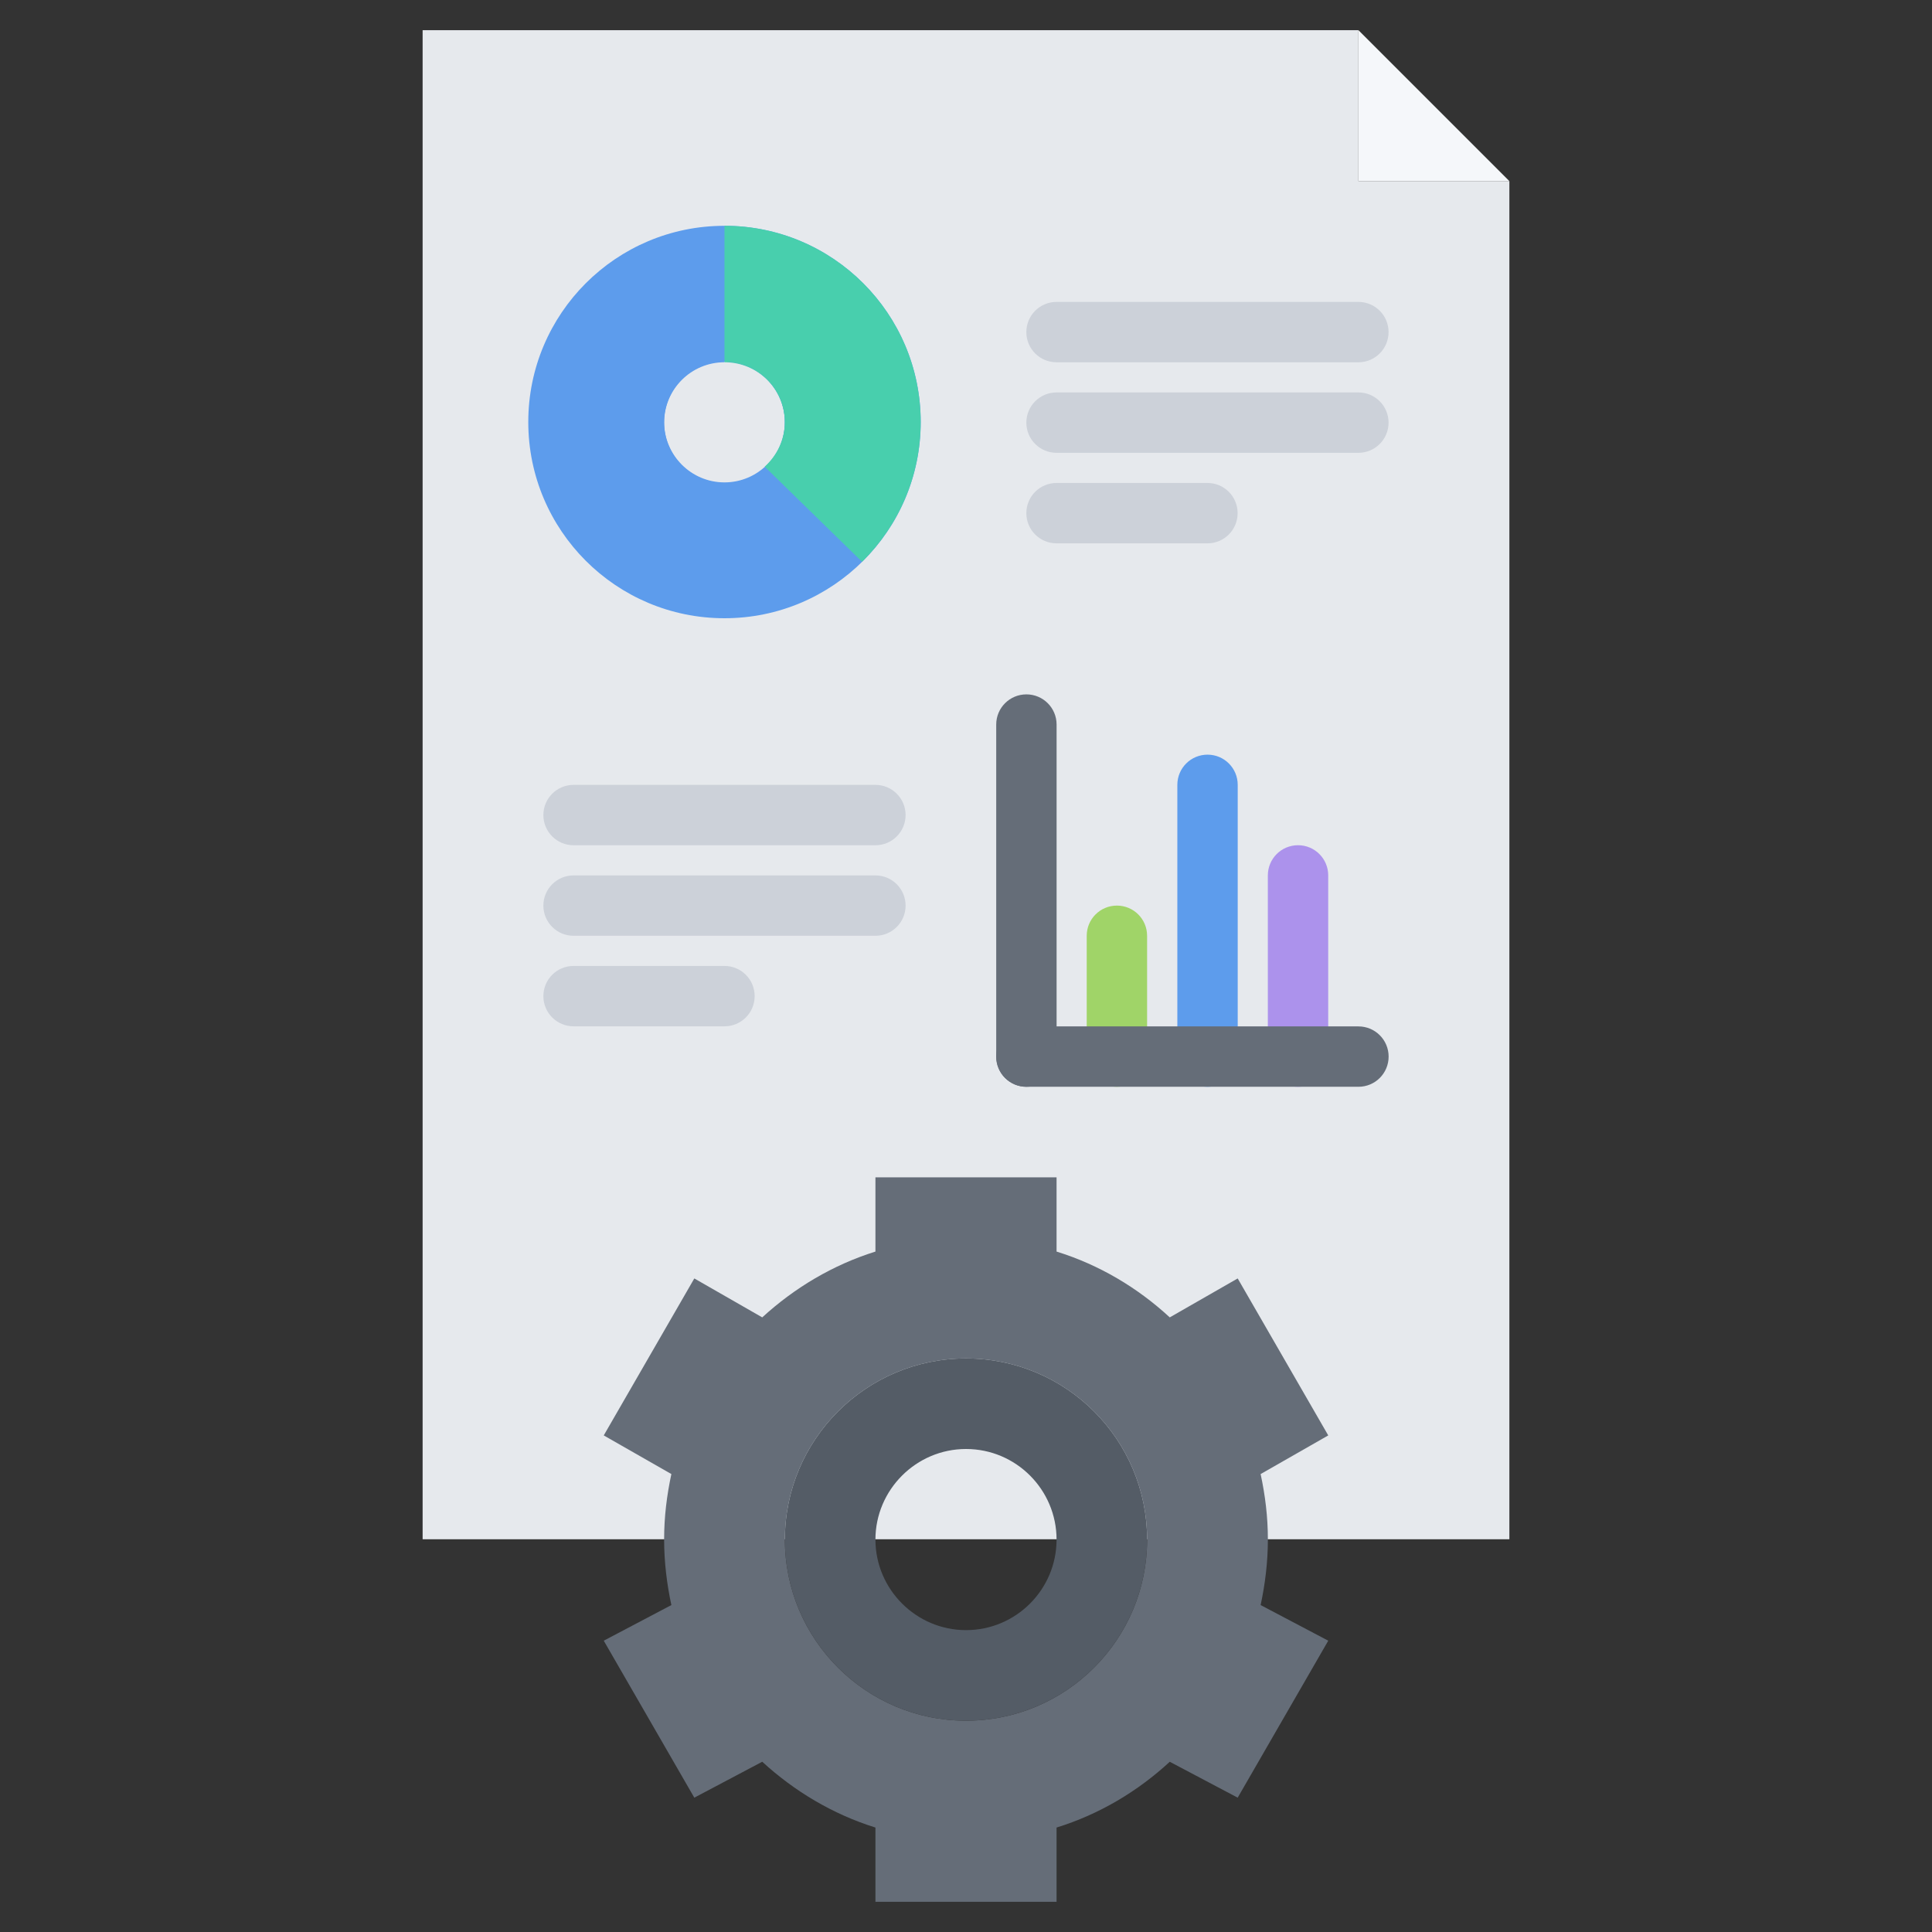 <?xml version="1.0" encoding="utf-8"?>
<!-- Generator: Adobe Illustrator 16.0.0, SVG Export Plug-In . SVG Version: 6.00 Build 0)  -->
<!DOCTYPE svg PUBLIC "-//W3C//DTD SVG 1.1//EN" "http://www.w3.org/Graphics/SVG/1.1/DTD/svg11.dtd">
<svg version="1.1" id="icons" xmlns="http://www.w3.org/2000/svg" xmlns:xlink="http://www.w3.org/1999/xlink" x="0px" y="0px"
	 width="64px" height="64px" viewBox="0 0 64 64" enable-background="new 0 0 64 64" xml:space="preserve">
<rect x="0" y="0" width="64" height="64" fill="#333333" stroke="none"/>
<g>
	<g>
		<polygon fill="#E6E9ED" points="45,6 45,1 14,1 14,34.042 14,50.99 22,50.99 42,50.99 50,50.99 50,34.042 50,6 		"/>
		<path fill="#656D78" d="M42,50.99V51c0,0.74-0.09,1.47-0.24,2.17L44,54.35l-3,5.2l-2.25-1.189C37.689,59.34,36.42,60.1,35,60.54
			V63h-6v-2.46c-1.41-0.44-2.681-1.2-3.75-2.18L23,59.55l-3-5.2l2.24-1.18C22.09,52.47,22,51.74,22,51v-0.01
			c0-0.75,0.09-1.46,0.24-2.16L20,47.55l3-5.2l2.25,1.29c1.069-0.979,2.34-1.739,3.75-2.18V39h6v2.46c1.42,0.44,2.689,1.2,3.75,2.18
			L41,42.35l3,5.2l-2.24,1.28C41.91,49.53,42,50.24,42,50.99z M38,51c0-3.31-2.681-6-6-6c-3.311,0-6,2.69-6,6s2.689,6,6,6
			C35.319,57,38,54.31,38,51z"/>
		<path fill="#545C66" d="M35,51c0-1.65-1.34-3-3-3c-1.65,0-3,1.35-3,3s1.35,3,3,3C33.66,54,35,52.65,35,51z M32,57
			c-3.311,0-6-2.69-6-6s2.689-6,6-6c3.319,0,6,2.69,6,6S35.319,57,32,57z"/>
		<polygon fill="#F5F7FA" points="50,6 45,6 45,1 		"/>
		<path fill="#5D9CEC" d="M25.42,15.41l2.82,2.83c-2.341,2.35-6.141,2.35-8.48,0c-2.34-2.34-2.34-6.141,0-8.48
			C20.93,8.58,22.46,8,24,8v4c-1.101,0-2,0.89-2,2c0,1.1,0.899,2,2,2C24.56,16,25.06,15.78,25.42,15.41z"/>
		<path fill="#48CFAD" d="M28.24,9.76c2.35,2.34,2.35,6.141,0,8.48l-2.82-2.83C25.779,15.05,26,14.55,26,14c0-1.11-0.891-2-2-2V8
			C25.54,8,27.069,8.58,28.24,9.76z"/>
	</g>
	<g>
		<path fill="#5D9CEC" d="M23.999,7.48c-3.589,0-6.499,2.91-6.499,6.5c0,3.589,2.91,6.5,6.499,6.5c3.59,0,6.5-2.911,6.5-6.5
			C30.499,10.391,27.589,7.48,23.999,7.48z M23.999,15.98c-1.102,0-2-0.898-2-2s0.898-2,2-2s2,0.898,2,2S25.101,15.98,23.999,15.98z
			"/>
		<g>
			<g>
				<path fill="#CCD1D9" d="M44.998,12.001h-9.999c-0.553,0-1-0.447-1-1s0.447-1,1-1h9.999c0.553,0,1,0.447,1,1
					S45.551,12.001,44.998,12.001z"/>
			</g>
			<g>
				<path fill="#CCD1D9" d="M44.998,15h-9.999c-0.553,0-1-0.447-1-1s0.447-1,1-1h9.999c0.553,0,1,0.447,1,1S45.551,15,44.998,15z"/>
			</g>
			<g>
				<path fill="#CCD1D9" d="M39.998,17.999h-4.999c-0.553,0-1-0.447-1-1s0.447-1,1-1h4.999c0.553,0,1,0.447,1,1
					S40.551,17.999,39.998,17.999z"/>
			</g>
		</g>
		<g>
			<g>
				<path fill="#CCD1D9" d="M28.999,28H19c-0.553,0-1-0.447-1-1s0.447-1,1-1h9.999c0.553,0,1,0.447,1,1S29.552,28,28.999,28z"/>
			</g>
			<g>
				<path fill="#CCD1D9" d="M28.999,30.999H19c-0.553,0-1-0.447-1-1s0.447-1,1-1h9.999c0.553,0,1,0.447,1,1
					S29.552,30.999,28.999,30.999z"/>
			</g>
			<g>
				<path fill="#CCD1D9" d="M23.999,33.998H19c-0.553,0-1-0.447-1-1s0.447-1,1-1h4.999c0.553,0,1,0.447,1,1
					S24.552,33.998,23.999,33.998z"/>
			</g>
		</g>
		<g>
			<path fill="#A0D468" d="M36.999,36.001c-0.553,0-1-0.447-1-1v-4.002c0-0.553,0.447-1,1-1s1,0.447,1,1v4.002
				C37.999,35.554,37.552,36.001,36.999,36.001z"/>
		</g>
		<g>
			<path fill="#5D9CEC" d="M40.001,36.001c-0.553,0-1-0.447-1-1v-9.002c0-0.553,0.447-1,1-1s1,0.447,1,1v9.002
				C41.001,35.554,40.554,36.001,40.001,36.001z"/>
		</g>
		<g>
			<path fill="#AC92EC" d="M42.999,36.001c-0.553,0-1-0.447-1-1v-6.002c0-0.553,0.447-1,1-1s1,0.447,1,1v6.002
				C43.999,35.554,43.552,36.001,42.999,36.001z"/>
		</g>
		<g>
			<path fill="#656D78" d="M34.001,36.001c-0.553,0-1-0.447-1-1V24.002c0-0.553,0.447-1,1-1s1,0.447,1,1v10.999
				C35.001,35.554,34.554,36.001,34.001,36.001z"/>
		</g>
		<g>
			<path fill="#656D78" d="M45,36.001H34.001c-0.553,0-1-0.447-1-1s0.447-1,1-1H45c0.553,0,1,0.447,1,1S45.553,36.001,45,36.001z"/>
		</g>
		<path fill="#48CFAD" d="M25.999,13.98c0,0.588-0.261,1.112-0.667,1.479l3.225,3.151c1.198-1.179,1.942-2.817,1.942-4.631
			c0-3.59-2.91-6.5-6.5-6.5v4.5C25.101,11.98,25.999,12.879,25.999,13.98z"/>
	</g>
</g>
</svg>
